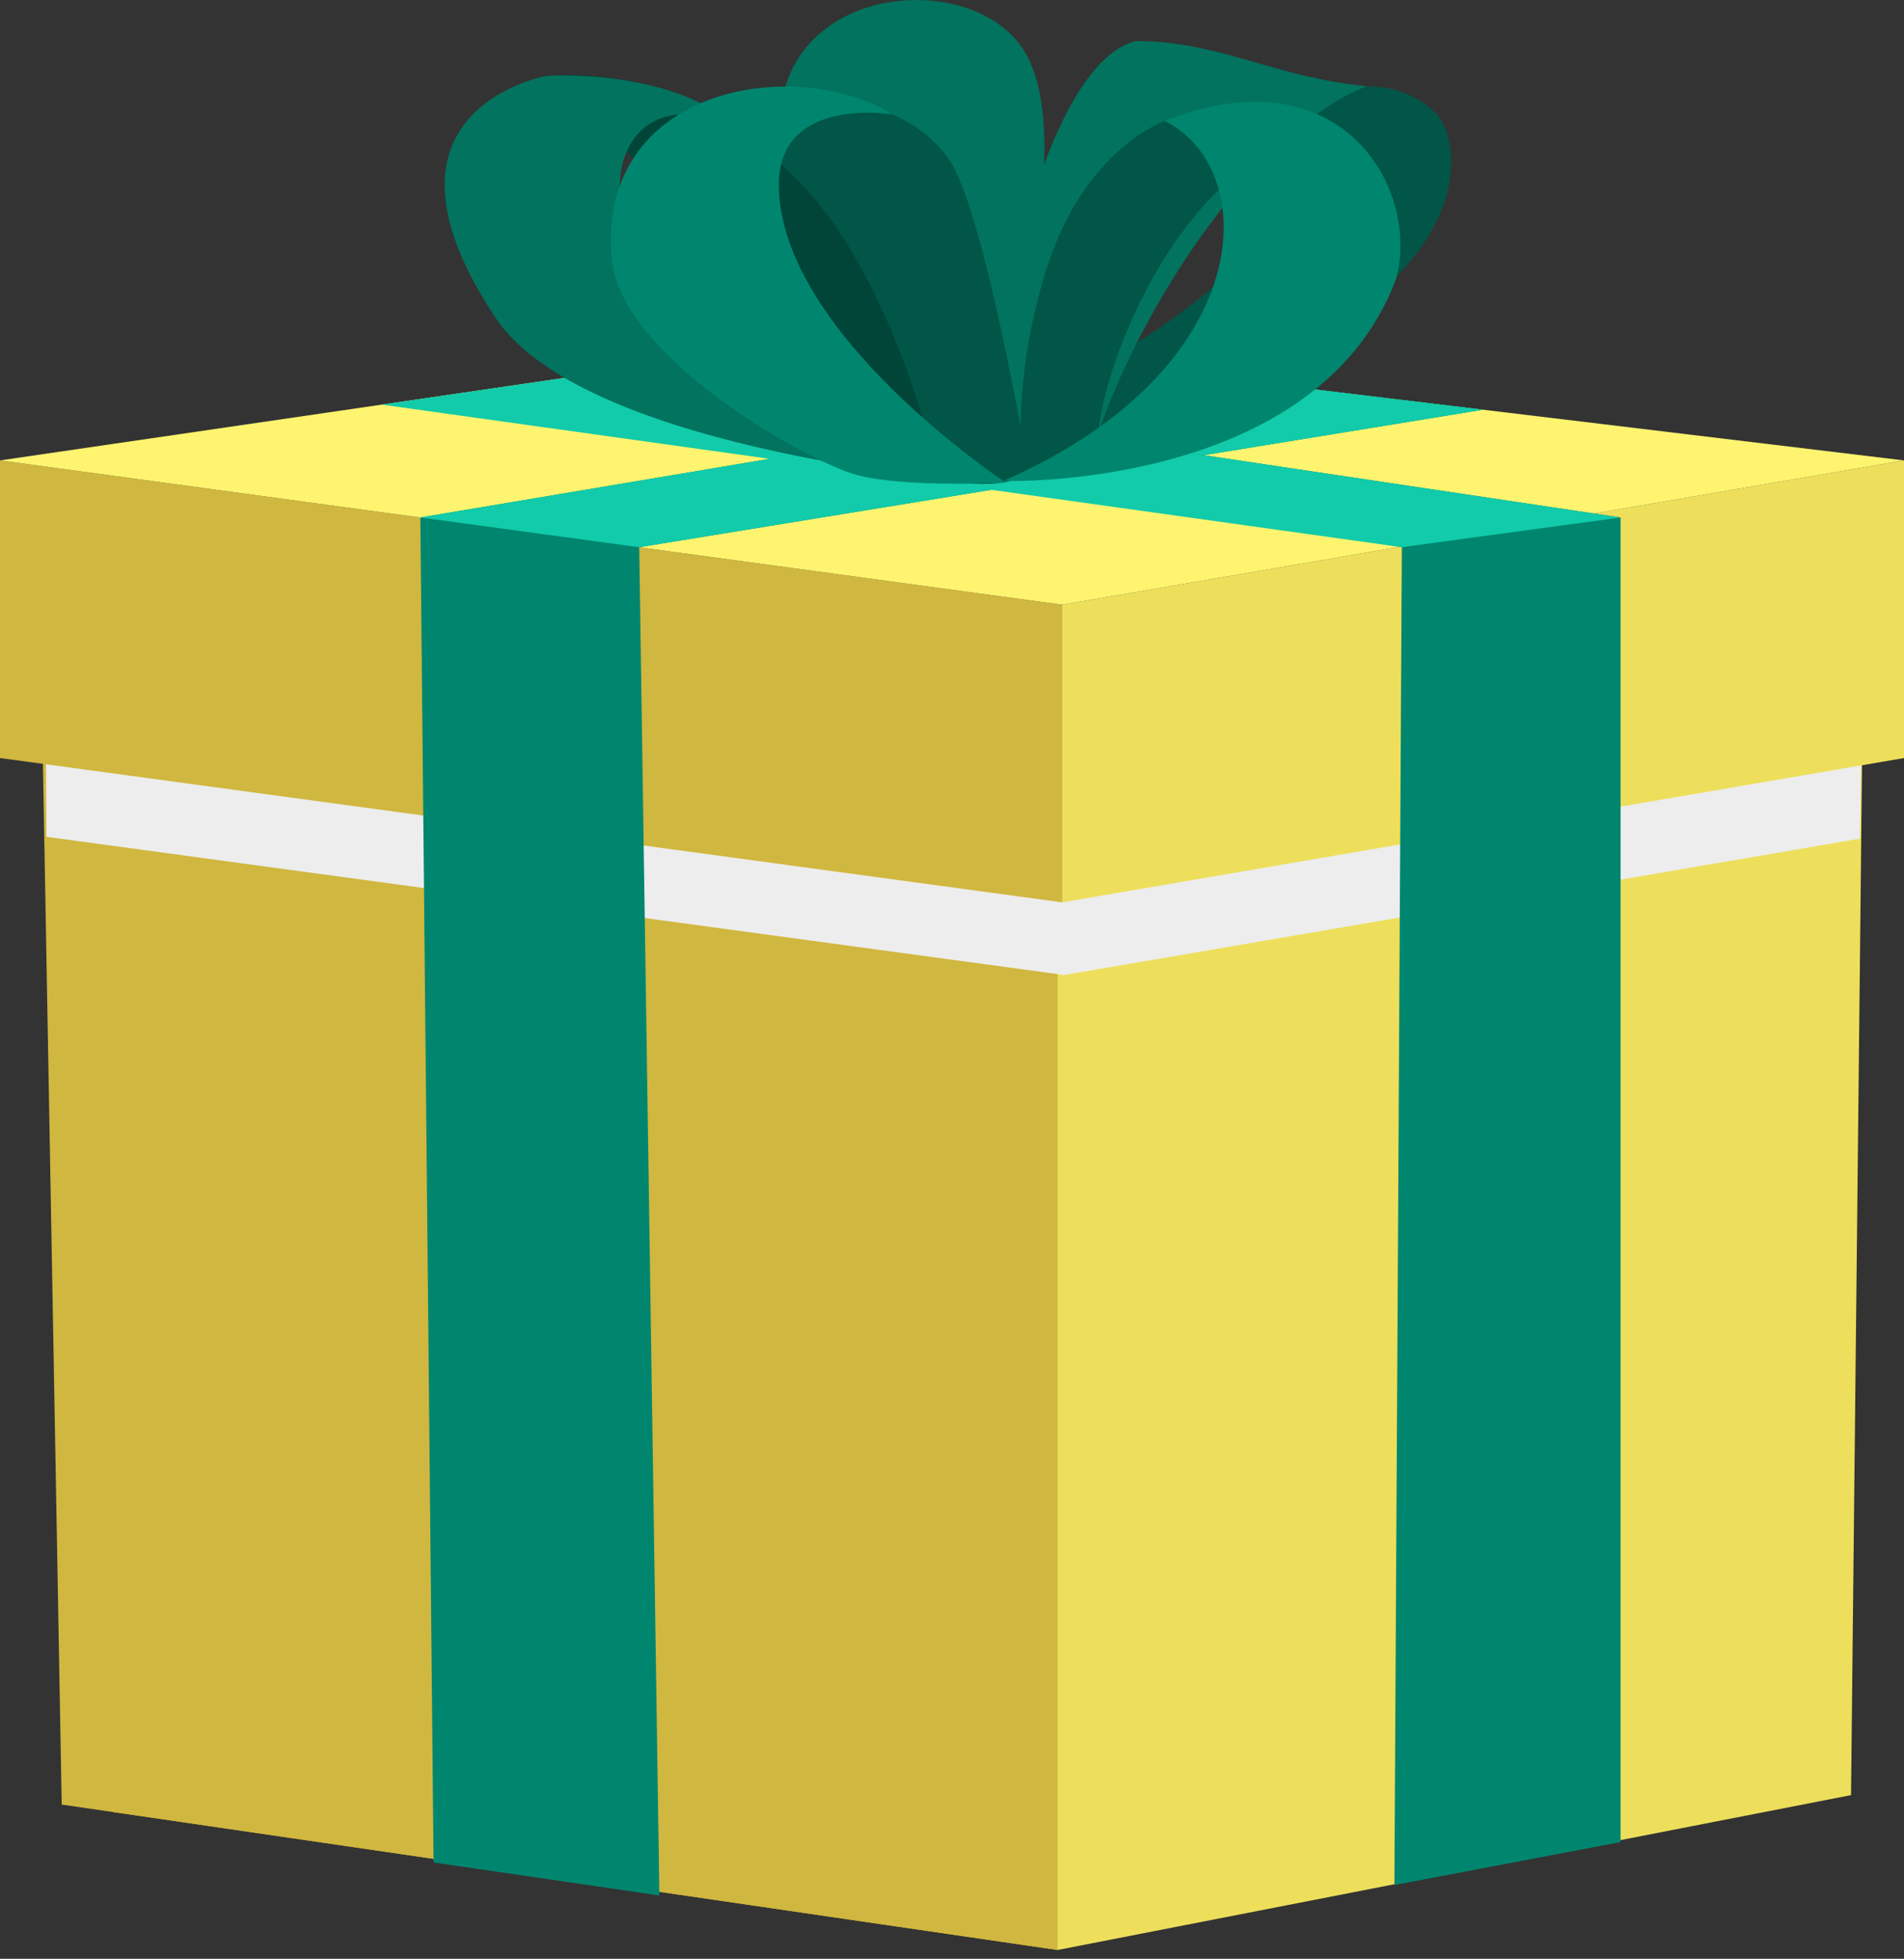 <svg width="106" height="109" viewBox="0 0 106 109" fill="none" xmlns="http://www.w3.org/2000/svg">
<rect x="0" y="0" width="106" height="109" fill="#333333" stroke="none"/>
<path d="M58.877 108.509L6.242 100.824L2.258 35.171L58.877 42.849L63.692 62.399L58.877 108.509Z" fill="#D0B73F"/>
<path d="M58.877 108.509L3.435 100.417L2.258 35.171L58.877 42.849L63.692 62.399L58.877 108.509Z" fill="#D0B73F"/>
<path d="M58.877 108.509L103.051 99.891L103.741 35.171L58.877 42.849V108.509Z" fill="#EDDF5B"/>
<g style="mix-blend-mode:multiply">
<path d="M59.136 42.809V42.849L58.987 42.833L58.878 42.849L2.525 35.203V37.9L2.588 46.566L58.878 54.204L59.136 54.235V54.274L103.545 46.668L103.742 35.171L59.136 42.809Z" fill="#EDEDED"/>
</g>
<path d="M0 25.62V42.182L59.136 50.212L60.642 41.774L59.136 33.65L0 25.62Z" fill="#D0B73F"/>
<path d="M59.136 33.65V50.212L106 42.182V25.62L59.136 33.65Z" fill="#EDDF5B"/>
<path d="M0 25.62L47.883 18.625L106 25.62L59.136 33.65L0 25.62Z" fill="#FFF46F"/>
<path d="M36.709 105.475L35.587 30.45L82.568 22.797L68.915 21.158L23.401 28.796L24.138 103.64L36.709 105.475Z" fill="#00866E"/>
<path d="M35.587 30.45L82.568 22.797L68.915 21.158L23.401 28.796L35.587 30.45Z" fill="#11CBAA"/>
<path d="M77.628 104.894L78.043 30.45L31.062 22.797L43.17 21.769L90.222 28.796V102.503L77.628 104.894Z" fill="#00866E"/>
<path d="M78.043 30.45L21.244 22.514L34.842 20.53L90.222 28.796L78.043 30.45Z" fill="#11CBAA"/>
<path d="M80.035 6.383C79.522 5.87 78.91 5.465 78.236 5.196C77.562 4.926 76.84 4.797 76.114 4.815C75.683 4.815 73.974 5.709 71.825 7.481C72.123 9.269 71.652 12.092 68.445 15.19C66.67 16.779 64.751 18.2 62.712 19.433C61.733 21.605 60.991 23.876 60.501 26.208C60.501 26.208 72.734 20.217 77.346 15.786C81.957 11.355 80.89 7.458 80.035 6.383Z" fill="#015647"/>
<path d="M54.486 25.345C54.486 25.345 56.964 4.023 63.206 2.282C67.912 2.282 70.899 4.297 76.091 4.799C69.707 7.293 62.736 17.942 60.477 26.192C55.678 27.086 54.486 25.345 54.486 25.345Z" fill="#01735E"/>
<path d="M55.27 26.922C55.27 26.922 47.734 3.058 30.45 4.219C33.76 5.403 48.73 26.396 48.73 26.396L55.27 26.922Z" fill="#014539"/>
<path d="M30.45 4.219C30.45 4.219 19.848 6.054 27.58 17.676C32.646 25.283 55.27 26.922 55.27 26.922C55.27 26.922 52.22 26.6 48.377 26.043C43.288 25.306 41.696 21.934 39.516 19.848C31.07 11.763 34.426 3.607 41.202 7.262C37.642 3.756 30.45 4.219 30.45 4.219Z" fill="#01735E"/>
<path d="M56.462 18.899C56.462 18.899 59.842 7.411 57.019 2.831C54.196 -1.749 43.688 -0.98 43.421 6.705C48.02 10.491 52.376 14.564 56.462 18.899Z" fill="#01735E"/>
<path d="M57.301 26.451C57.301 26.451 54.894 12.124 52.925 9.026C50.957 5.929 45.93 4.227 39.516 7.058C47.907 9.034 51.875 24.428 52.133 26.427C53.791 27.088 55.638 27.097 57.301 26.451Z" fill="#015647"/>
<path d="M49.687 6.368C49.687 6.368 43.28 5.278 43.358 10.383C43.492 18.625 55.992 26.851 55.992 26.851C55.992 26.851 50.502 27.157 47.75 26.443C44.997 25.73 34.505 19.864 34.05 14.367C33.227 4.791 44.339 3.035 49.687 6.368Z" fill="#00866E"/>
<path d="M64.853 6.736C64.853 6.736 60.681 8.117 58.462 14.367C57.12 18.294 56.587 22.453 56.894 26.592C56.894 26.592 60.164 25.879 61.12 24.451C61.356 19.825 66.076 9.222 72.405 7.983C70.016 6.997 67.433 6.571 64.853 6.736Z" fill="#015647"/>
<path d="M55.851 26.765C55.851 26.765 73.338 27.322 77.73 15.496C79.079 10.359 74.538 2.862 64.853 6.736C70.241 9.41 70.084 20.538 55.851 26.765Z" fill="#00866E"/>
</svg>
